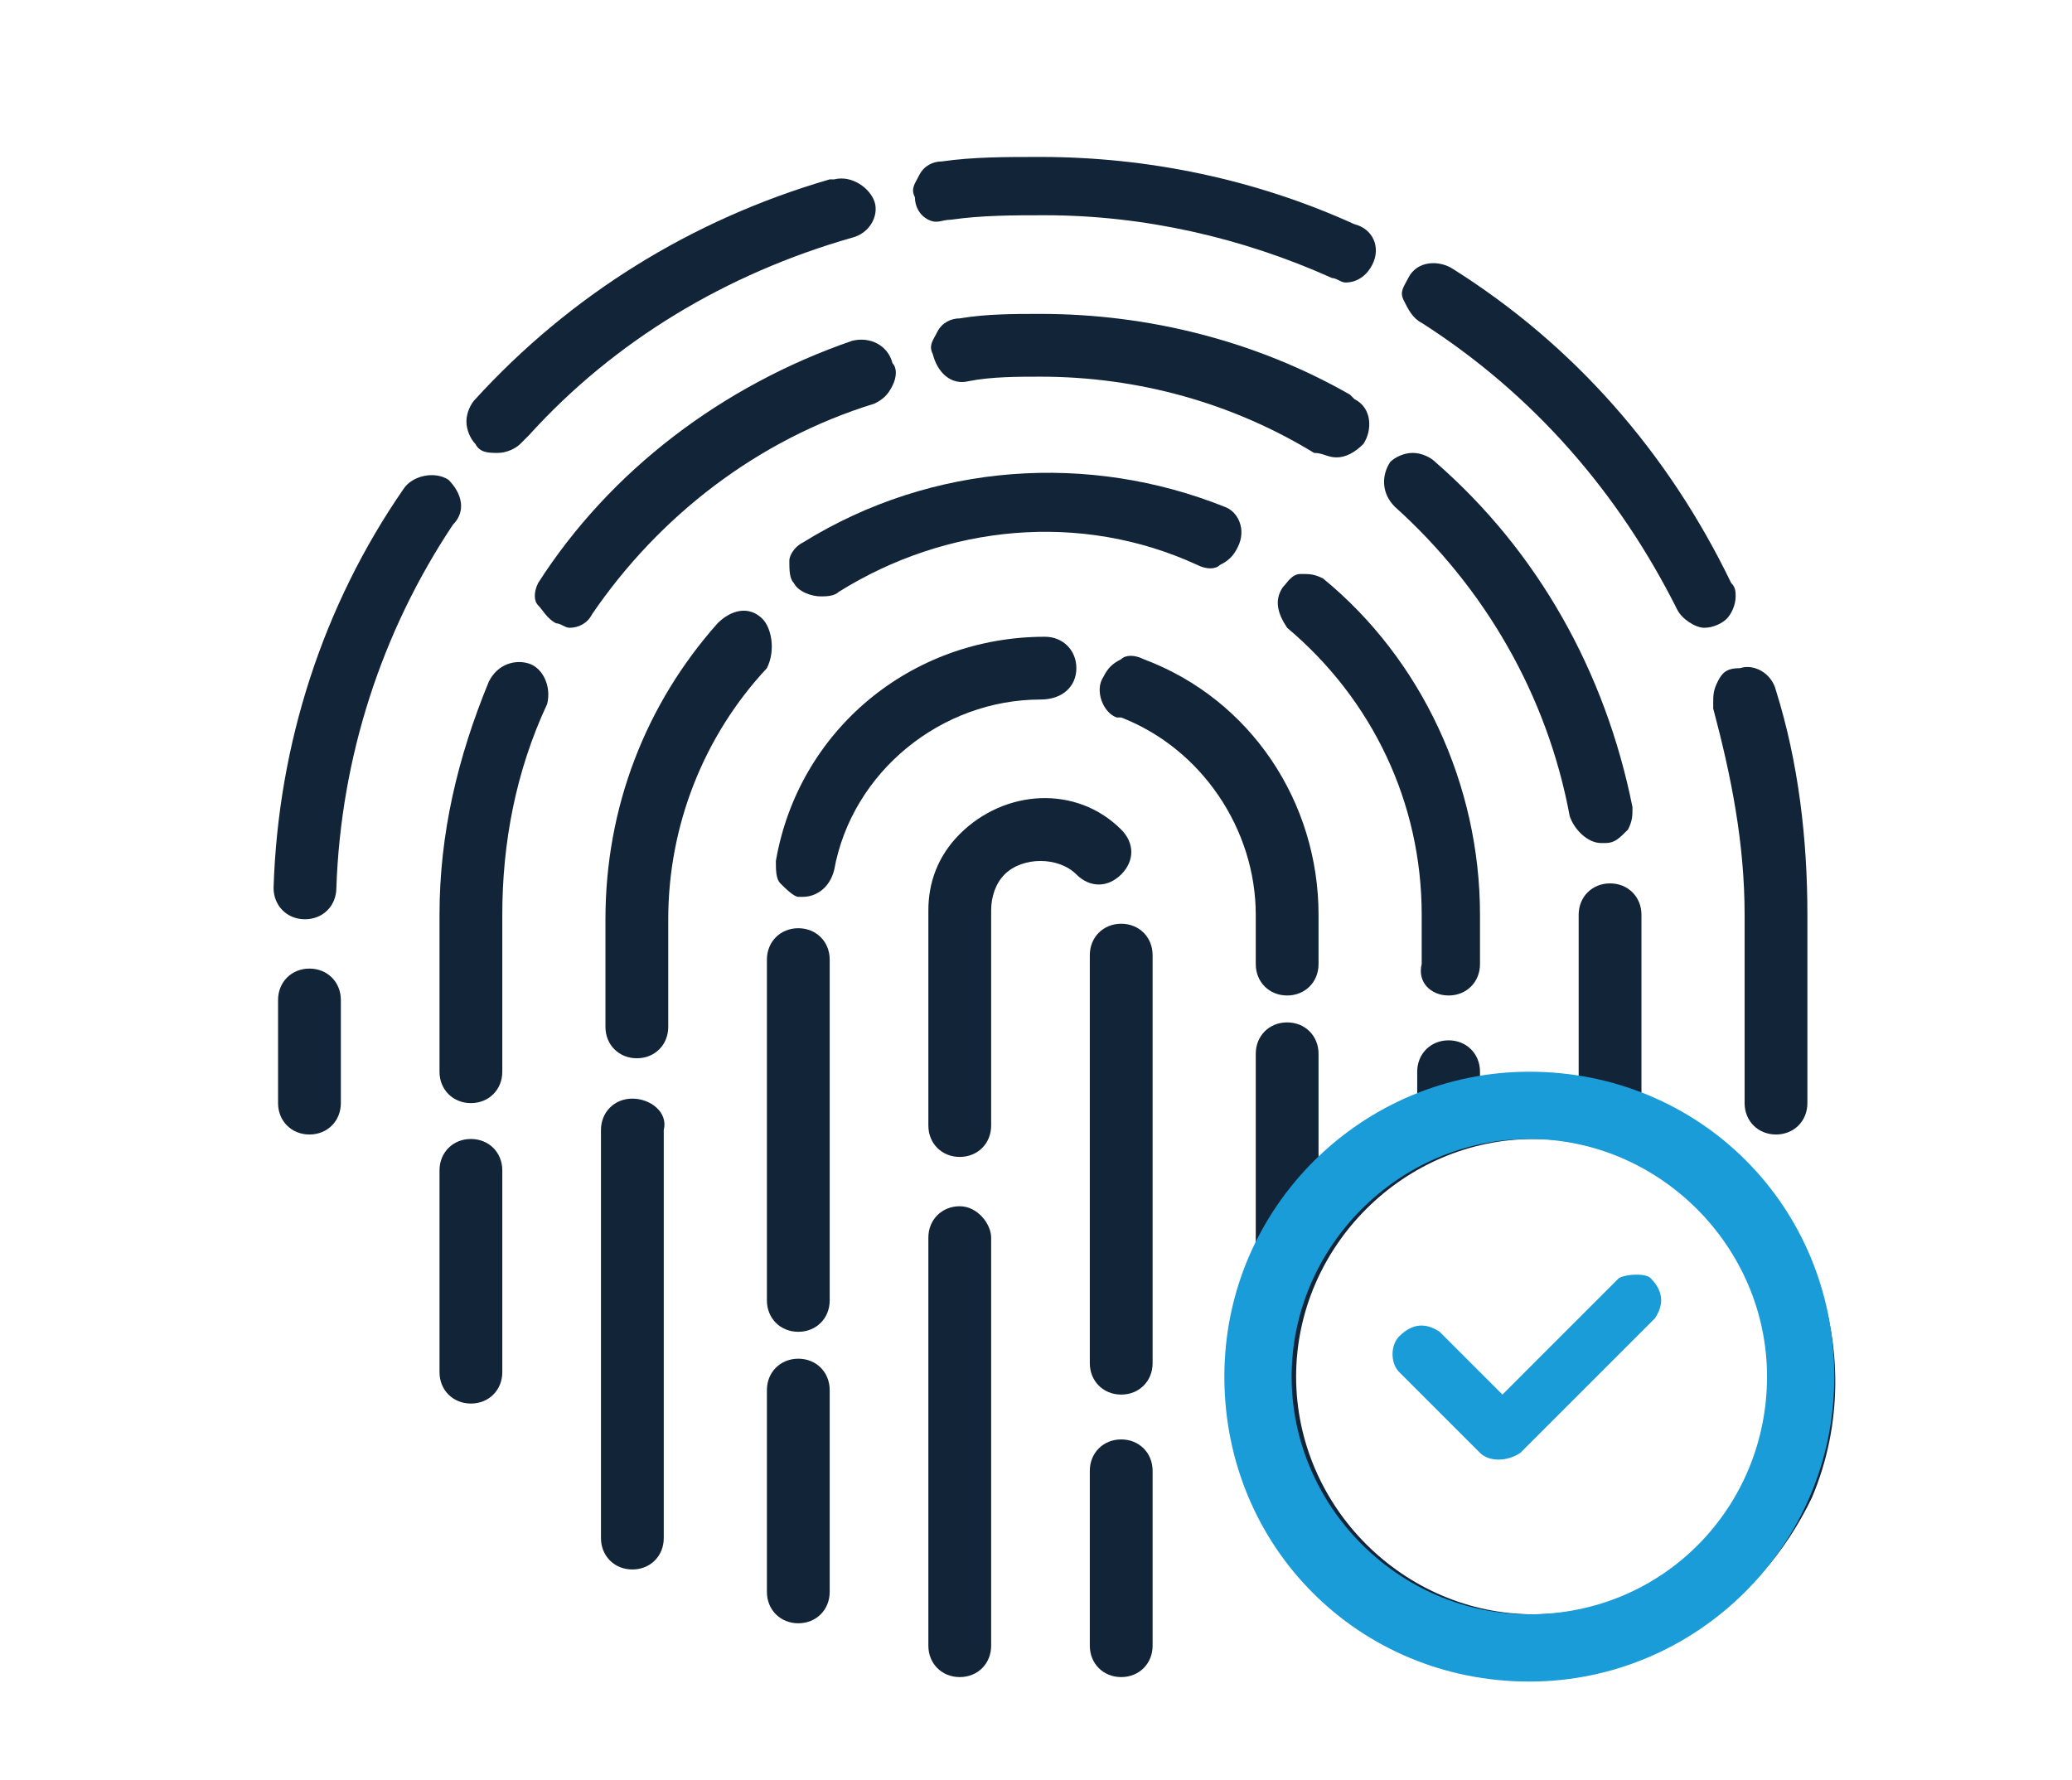 <?xml version="1.0" encoding="utf-8"?>
<!-- Generator: Adobe Illustrator 24.1.2, SVG Export Plug-In . SVG Version: 6.00 Build 0)  -->
<svg version="1.1" id="Layer_1" xmlns="http://www.w3.org/2000/svg" xmlns:xlink="http://www.w3.org/1999/xlink" x="0px" y="0px"
	 viewBox="0 0 46.2 39.7" style="enable-background:new 0 0 46.2 39.7;" xml:space="preserve">
<style type="text/css">
	.st0{fill:#122437;}
	.st1{fill:#1A9CD8;}
</style>
<g>
	<path class="st0" d="M17,13.8c-0.3-0.3-0.7-0.2-1,0.1c-1.6,1.8-2.5,4.1-2.5,6.6v2.4c0,0.4,0.3,0.7,0.7,0.7s0.7-0.3,0.7-0.7v-2.4
		c0-2.1,0.8-4.1,2.2-5.6C17.3,14.5,17.2,14,17,13.8z"/>
	<path class="st0" d="M17.9,12.1c-0.2,0.1-0.3,0.3-0.3,0.4c0,0.2,0,0.4,0.1,0.5c0,0,0,0,0,0c0.1,0.2,0.4,0.3,0.6,0.3
		c0.1,0,0.3,0,0.4-0.1c2.4-1.5,5.4-1.8,8-0.6c0.2,0.1,0.4,0.1,0.5,0c0.2-0.1,0.3-0.2,0.4-0.4c0.2-0.4,0-0.8-0.3-0.9
		C24.3,10.1,20.8,10.3,17.9,12.1z"/>
	<path class="st0" d="M32.3,22.2c0.4,0,0.7-0.3,0.7-0.7v-1.1c0-2.9-1.3-5.7-3.5-7.5c-0.2-0.1-0.3-0.1-0.5-0.1
		c-0.2,0-0.3,0.2-0.4,0.3c-0.2,0.3-0.1,0.6,0.1,0.9c1.9,1.6,3,3.9,3,6.4v1.1C31.6,21.9,31.9,22.2,32.3,22.2z"/>
	<path class="st0" d="M14.1,24.5c-0.4,0-0.7,0.3-0.7,0.7v9.1c0,0.4,0.3,0.7,0.7,0.7s0.7-0.3,0.7-0.7v-9.1
		C14.9,24.8,14.5,24.5,14.1,24.5z"/>
	<path class="st0" d="M17.8,30.3c-0.4,0-0.7,0.3-0.7,0.7v4.5c0,0.4,0.3,0.7,0.7,0.7s0.7-0.3,0.7-0.7V31
		C18.5,30.6,18.2,30.3,17.8,30.3z"/>
	<path class="st0" d="M28,21.5c0,0.4,0.3,0.7,0.7,0.7s0.7-0.3,0.7-0.7v-1.1c0-2.5-1.5-4.8-3.9-5.7c-0.2-0.1-0.4-0.1-0.5,0
		c-0.2,0.1-0.3,0.2-0.4,0.4c-0.2,0.3,0,0.8,0.3,0.9c0,0,0.1,0,0.1,0c1.8,0.7,3,2.5,3,4.4V21.5z"/>
	<path class="st0" d="M24,14.9c0-0.4-0.3-0.7-0.7-0.7c-3,0-5.5,2.1-6,5c0,0.2,0,0.4,0.1,0.5s0.3,0.3,0.4,0.3l0.1,0c0,0,0,0,0,0
		c0.3,0,0.6-0.2,0.7-0.6c0.4-2.2,2.4-3.8,4.6-3.8C23.7,15.6,24,15.3,24,14.9z"/>
	<path class="st0" d="M17.8,20.7c-0.4,0-0.7,0.3-0.7,0.7v7.6c0,0.4,0.3,0.7,0.7,0.7s0.7-0.3,0.7-0.7v-7.6
		C18.5,21,18.2,20.7,17.8,20.7z"/>
	<path class="st0" d="M21.4,26.9c-0.4,0-0.7,0.3-0.7,0.7v9.1c0,0.4,0.3,0.7,0.7,0.7s0.7-0.3,0.7-0.7v-9.1
		C22.1,27.3,21.8,26.9,21.4,26.9z"/>
	<path class="st0" d="M25,32.1c-0.4,0-0.7,0.3-0.7,0.7v3.9c0,0.4,0.3,0.7,0.7,0.7s0.7-0.3,0.7-0.7v-3.9C25.7,32.4,25.4,32.1,25,32.1
		z"/>
	<path class="st0" d="M25,20.6c-0.4,0-0.7,0.3-0.7,0.7v9.1c0,0.4,0.3,0.7,0.7,0.7s0.7-0.3,0.7-0.7v-9.1C25.7,20.9,25.4,20.6,25,20.6
		z"/>
	<path class="st0" d="M25,19.5c0.3-0.3,0.3-0.7,0-1c-1-1-2.6-0.9-3.6,0.1c-0.5,0.5-0.7,1.1-0.7,1.7v4.8c0,0.4,0.3,0.7,0.7,0.7
		s0.7-0.3,0.7-0.7v-4.8c0-0.3,0.1-0.6,0.3-0.8c0.2-0.2,0.5-0.3,0.8-0.3c0.3,0,0.6,0.1,0.8,0.3C24.3,19.8,24.7,19.8,25,19.5z"/>
	<path class="st0" d="M10.5,25.4c-0.4,0-0.7,0.3-0.7,0.7v4.5c0,0.4,0.3,0.7,0.7,0.7s0.7-0.3,0.7-0.7v-4.5
		C11.2,25.7,10.9,25.4,10.5,25.4z"/>
	<path class="st0" d="M19.5,9c0.2-0.1,0.3-0.2,0.4-0.4c0.1-0.2,0.1-0.4,0-0.5l0,0c-0.1-0.4-0.5-0.6-0.9-0.5c-2.9,1-5.4,2.9-7,5.4
		c-0.1,0.2-0.1,0.4,0,0.5s0.2,0.3,0.4,0.4c0.1,0,0.2,0.1,0.3,0.1c0.2,0,0.4-0.1,0.5-0.3C14.7,11.5,16.9,9.8,19.5,9z M19.8,8.1
		L19.8,8.1L19.8,8.1L19.8,8.1z"/>
	<path class="st0" d="M11.8,14.8c-0.3-0.1-0.7,0-0.9,0.4c-0.7,1.7-1.1,3.4-1.1,5.2v3.5c0,0.4,0.3,0.7,0.7,0.7s0.7-0.3,0.7-0.7v-3.5
		c0-1.6,0.3-3.2,1-4.7C12.3,15.3,12.1,14.9,11.8,14.8z"/>
	<path class="st0" d="M29.8,10.2c0.2,0,0.4-0.1,0.6-0.3c0.2-0.3,0.2-0.8-0.2-1c0,0-0.1-0.1-0.1-0.1C28,7.6,25.6,7,23.2,7
		c-0.6,0-1.2,0-1.8,0.1c-0.2,0-0.4,0.1-0.5,0.3c-0.1,0.2-0.2,0.3-0.1,0.5c0.1,0.4,0.4,0.7,0.8,0.6c0.5-0.1,1.1-0.1,1.6-0.1
		c2.2,0,4.3,0.6,6.1,1.7C29.5,10.1,29.6,10.2,29.8,10.2z"/>
	<path class="st0" d="M31.1,11.3c2,1.8,3.4,4.2,3.9,6.9c0.1,0.3,0.4,0.6,0.7,0.6l0.1,0c0.2,0,0.3-0.1,0.5-0.3
		c0.1-0.2,0.1-0.3,0.1-0.5c-0.6-3-2.1-5.7-4.4-7.7c-0.1-0.1-0.3-0.2-0.5-0.2c-0.2,0-0.4,0.1-0.5,0.2C30.8,10.6,30.8,11,31.1,11.3
		L31.1,11.3z"/>
	<path class="st0" d="M10,10.7L10,10.7c-0.3-0.2-0.8-0.1-1,0.2c-1.8,2.6-2.8,5.7-2.9,8.9c0,0.4,0.3,0.7,0.7,0.7
		c0.4,0,0.7-0.3,0.7-0.7c0.1-2.9,1-5.7,2.6-8.1C10.4,11.4,10.3,11,10,10.7z"/>
	<path class="st0" d="M38.3,15.2c-0.1,0.2-0.1,0.3-0.1,0.5c0,0,0,0.1,0,0.1c0.4,1.5,0.7,3,0.7,4.6v4.2c0,0.4,0.3,0.7,0.7,0.7
		s0.7-0.3,0.7-0.7v-4.2c0-1.7-0.2-3.4-0.7-5c-0.1-0.4-0.5-0.6-0.8-0.5C38.5,14.9,38.4,15,38.3,15.2z"/>
	<path class="st0" d="M6.9,21.6c-0.4,0-0.7,0.3-0.7,0.7v2.3c0,0.4,0.3,0.7,0.7,0.7c0.4,0,0.7-0.3,0.7-0.7v-2.3
		C7.6,21.9,7.3,21.6,6.9,21.6z"/>
	<path class="st0" d="M31.7,7.2c2.5,1.6,4.4,3.8,5.7,6.4c0.1,0.2,0.4,0.4,0.6,0.4h0c0.2,0,0.4-0.1,0.5-0.2c0.1-0.1,0.2-0.3,0.2-0.5
		c0-0.1,0-0.2-0.1-0.3c-1.4-2.9-3.5-5.3-6.2-7c-0.3-0.2-0.8-0.2-1,0.2c-0.1,0.2-0.2,0.3-0.1,0.5S31.5,7.1,31.7,7.2
		C31.6,7.2,31.7,7.2,31.7,7.2z"/>
	<path class="st0" d="M11.1,10.1c0.2,0,0.4-0.1,0.5-0.2c0,0,0,0,0.1-0.1l0.1-0.1c1.9-2.1,4.4-3.6,7.2-4.4c0.4-0.1,0.6-0.5,0.5-0.8
		S19,3.9,18.6,4c0,0,0,0-0.1,0c-3.1,0.9-5.8,2.6-7.9,4.9c-0.1,0.1-0.2,0.3-0.2,0.5c0,0.2,0.1,0.4,0.2,0.5
		C10.7,10.1,10.9,10.1,11.1,10.1z"/>
	<path class="st0" d="M21.2,4.9c0.7-0.1,1.4-0.1,2.1-0.1c0,0,0,0,0,0c2.2,0,4.4,0.5,6.4,1.4c0.1,0,0.2,0.1,0.3,0.1
		c0.3,0,0.5-0.2,0.6-0.4v0c0.2-0.4,0-0.8-0.4-0.9c-2.2-1-4.6-1.5-7-1.5c0,0,0,0,0,0c-0.8,0-1.5,0-2.2,0.1c-0.2,0-0.4,0.1-0.5,0.3
		s-0.2,0.3-0.1,0.5c0,0.2,0.1,0.4,0.3,0.5S21,4.9,21.2,4.9z"/>
	<path class="st0" d="M36.9,24.5c-0.1,0-0.2-0.1-0.3-0.1v-4c0-0.4-0.3-0.7-0.7-0.7s-0.7,0.3-0.7,0.7V24c-0.7-0.1-1.5-0.1-2.2,0v-0.1
		c0-0.4-0.3-0.7-0.7-0.7c-0.4,0-0.7,0.3-0.7,0.7v0.5c-0.8,0.3-1.6,0.8-2.2,1.5v-2.4c0-0.4-0.3-0.7-0.7-0.7S28,23.1,28,23.5v4.4
		c-1.5,3.4,0,7.4,3.4,8.9c0.9,0.4,1.9,0.6,2.8,0.6c2.6,0,5-1.5,6.2-4C41.8,30.1,40.3,26.1,36.9,24.5z M39.5,30.7
		c0,2.9-2.4,5.3-5.3,5.3s-5.3-2.4-5.3-5.3s2.4-5.3,5.3-5.3S39.5,27.7,39.5,30.7z"/>
</g>
<g>
	<path class="st1" d="M36.1,28.5L36.1,28.5l-2.6,2.6l-1.4-1.4c-0.3-0.2-0.6-0.2-0.9,0.1c-0.2,0.2-0.2,0.6,0,0.8l1.8,1.8
		c0.2,0.2,0.6,0.2,0.9,0l3-3c0.2-0.3,0.2-0.6-0.1-0.9C36.7,28.4,36.3,28.4,36.1,28.5z"/>
	<path class="st1" d="M34.1,23.9c-3.7,0-6.8,3-6.8,6.8s3,6.8,6.8,6.8c3.7,0,6.8-3,6.8-6.8S37.9,23.9,34.1,23.9z M34.1,36
		c-2.9,0-5.3-2.4-5.3-5.3s2.4-5.3,5.3-5.3s5.3,2.4,5.3,5.3S37.1,36,34.1,36z"/>
</g>
</svg>
